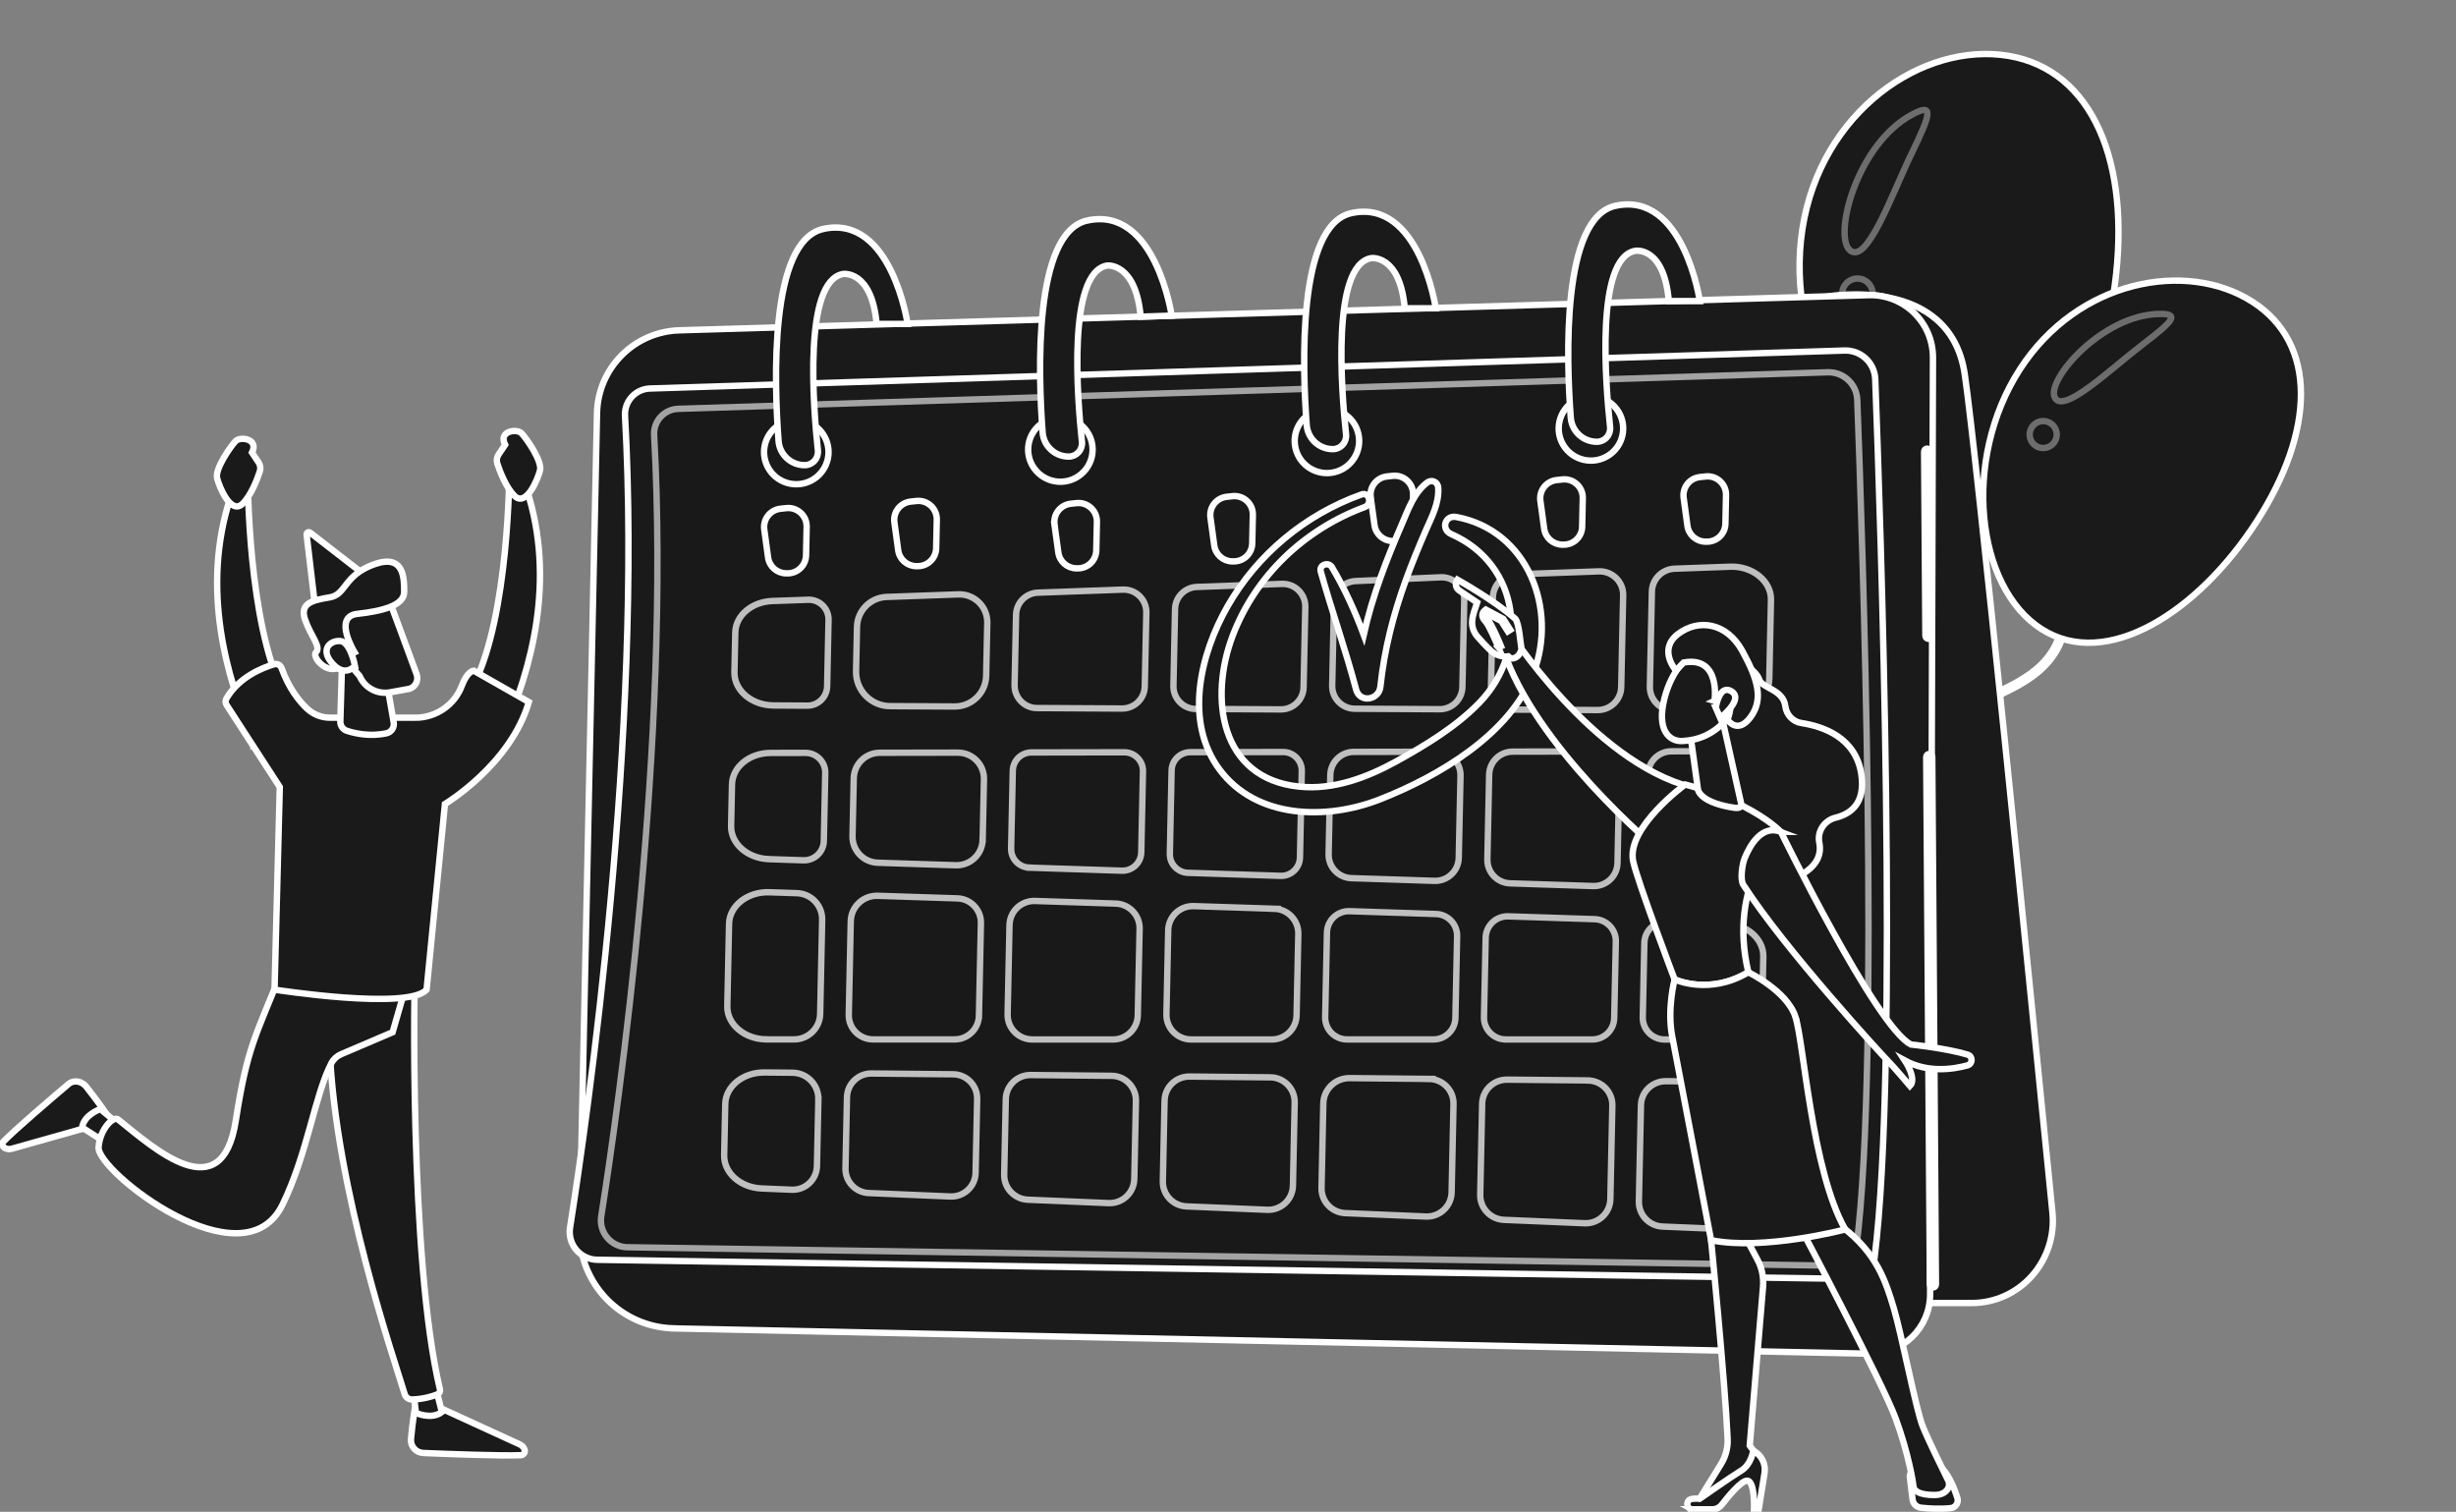 <?xml version="1.0" encoding="UTF-8"?> <svg xmlns="http://www.w3.org/2000/svg" width="580" height="357" viewBox="0 0 580 357" fill="none"><rect x="0" y="0" width="580" height="357" fill="#808080" stroke="none"/><g clip-path="url(#clip0_10_996)"><path d="M433.728 247.953C433.535 247.899 433.397 247.707 433.412 247.5C433.435 247.262 433.643 247.086 433.882 247.101C436.389 247.308 438.911 246.342 440.979 244.371C443.579 241.894 445.117 238.198 444.986 234.716C444.725 227.775 439.764 222.123 435.65 218.603C433.428 216.701 430.998 214.968 428.645 213.289C425.769 211.241 422.8 209.117 420.162 206.67C414.026 200.965 410.158 193.771 409.258 186.432C408.174 177.566 411.419 167.903 418.155 159.928C423.531 153.562 430.844 148.263 441.172 143.255C442.148 142.78 443.14 142.312 444.125 141.852C448.731 139.682 453.484 137.442 457.344 134.099C461.474 130.517 465.38 124.413 463.957 118.009C463.904 117.779 464.05 117.541 464.288 117.495C464.526 117.441 464.757 117.595 464.803 117.825C465.788 122.265 464.496 129.045 457.913 134.758C453.968 138.178 449.154 140.448 444.494 142.642C443.51 143.102 442.525 143.57 441.549 144.045C431.336 148.999 424.115 154.23 418.817 160.495C412.234 168.287 409.066 177.704 410.112 186.332C410.981 193.472 414.756 200.474 420.747 206.041C423.338 208.457 426.291 210.559 429.144 212.591C431.513 214.278 433.958 216.027 436.212 217.951C440.457 221.587 445.578 227.438 445.855 234.693C445.993 238.412 444.355 242.37 441.579 245.008C439.326 247.147 436.565 248.206 433.805 247.976C433.774 247.976 433.743 247.968 433.72 247.96L433.728 247.953Z" fill="#1A1A1A" stroke="white" stroke-width="1.51" stroke-miterlimit="10"></path><path d="M499.747 64.625C496.709 93.016 482.021 117.94 461.466 115.754C440.91 113.569 422.27 85.094 425.307 56.703C428.345 28.312 451.907 10.75 472.463 12.936C493.018 15.122 502.784 36.227 499.747 64.617V64.625Z" fill="#1A1A1A" stroke="white" stroke-width="1.51" stroke-miterlimit="10"></path><path opacity="0.36" d="M451.638 26.993C456.636 24.34 456.098 26.663 451.461 36.211C446.816 45.752 441.01 62.401 436.927 59.157C432.843 55.913 438.403 34.018 451.638 27.001V26.993Z" fill="#1A1A1A" stroke="white" stroke-width="1.51" stroke-miterlimit="10"></path><path opacity="0.36" d="M442.233 69.756C442.025 71.727 440.249 73.161 438.265 72.946C436.289 72.739 434.85 70.967 435.066 68.989C435.273 67.018 437.05 65.584 439.034 65.798C441.01 66.005 442.448 67.777 442.233 69.756Z" fill="#1A1A1A" stroke="white" stroke-width="1.51" stroke-miterlimit="10"></path><path d="M438.895 239.202C438.742 239.156 438.619 239.034 438.588 238.865C438.542 238.627 438.703 238.405 438.942 238.359C443.256 237.577 446.016 233.19 446.509 229.256C447.07 224.815 445.524 220.413 443.932 216.694C443.563 215.827 443.179 214.968 442.794 214.109C441.387 210.965 439.934 207.714 439.265 204.27C437.711 196.317 440.495 187.237 446.716 179.982C453.03 172.612 461.858 167.973 467.956 165.128C468.602 164.828 469.256 164.529 469.909 164.23C473.639 162.52 477.492 160.756 480.668 158.141C484.836 154.705 487.104 150.127 486.728 145.894C486.705 145.656 486.881 145.441 487.12 145.426C487.358 145.403 487.574 145.579 487.589 145.817C487.996 150.334 485.613 155.188 481.222 158.808C477.961 161.492 474.054 163.287 470.271 165.02C469.617 165.319 468.971 165.618 468.325 165.917C462.304 168.732 453.583 173.31 447.378 180.55C441.333 187.605 438.619 196.409 440.126 204.109C440.78 207.453 442.21 210.658 443.594 213.757C443.979 214.623 444.371 215.49 444.74 216.357C446.37 220.183 447.962 224.716 447.378 229.371C446.839 233.619 443.825 238.367 439.103 239.218C439.034 239.233 438.965 239.225 438.903 239.21L438.895 239.202Z" fill="#1A1A1A" stroke="white" stroke-width="1.51" stroke-miterlimit="10"></path><path d="M532.922 123.155C519.157 144.49 497.524 158.44 482.075 148.524C466.626 138.608 463.219 108.591 476.984 87.256C490.75 65.921 516.48 61.35 531.93 71.266C547.379 81.183 546.687 101.82 532.922 123.155Z" fill="#1A1A1A" stroke="white" stroke-width="1.51" stroke-miterlimit="10"></path><path opacity="0.36" d="M509.775 74.135C514.804 74.02 513.451 75.653 505.945 81.382C498.44 87.111 487.174 98.016 485.228 93.821C483.282 89.618 496.456 74.449 509.775 74.142V74.135Z" fill="#1A1A1A" stroke="white" stroke-width="1.51" stroke-miterlimit="10"></path><path opacity="0.36" d="M485.205 104.343C484.251 105.823 482.267 106.252 480.783 105.302C479.299 104.351 478.868 102.372 479.822 100.892C480.775 99.412 482.76 98.982 484.244 99.933C485.728 100.884 486.159 102.863 485.205 104.343Z" fill="#1A1A1A" stroke="white" stroke-width="1.51" stroke-miterlimit="10"></path><path d="M484.697 286.338C479.583 234.863 466.772 107.013 463.98 88.324C460.466 64.834 431.605 70.018 431.605 70.018L425.422 307.696H465.664C471.07 307.696 476.23 305.372 479.852 301.292C483.474 297.213 485.235 291.798 484.697 286.33V286.338Z" fill="#1A1A1A" stroke="white" stroke-width="1.51" stroke-miterlimit="10"></path><path d="M159.154 313.685C146.588 313.417 136.622 303.049 136.883 290.517L140.99 97.565C141.213 86.921 149.764 78.316 160.438 78.001L441.256 69.696C449.607 69.451 456.505 76.146 456.482 84.482L455.806 305.717C455.782 313.547 449.323 319.836 441.471 319.667L159.154 313.693V313.685Z" fill="#1A1A1A" stroke="white" stroke-width="1.51" stroke-miterlimit="10"></path><path d="M141.051 297.489C137.029 297.427 133.992 293.838 134.622 289.873C138.767 263.599 151.771 173.228 147.603 98.186C147.411 94.766 150.072 91.852 153.509 91.744L435.588 82.772C439.456 82.649 442.694 85.663 442.848 89.52C444.047 121.071 448.515 250.976 442.671 297.159C442.317 299.973 439.895 302.059 437.049 302.013L141.059 297.489H141.051Z" fill="#1A1A1A" stroke="white" stroke-width="1.51" stroke-miterlimit="10"></path><path opacity="0.6" d="M148.18 294.536C144.312 294.475 141.389 291.023 141.989 287.204C145.973 261.92 158.492 174.945 154.478 102.742C154.293 99.452 156.854 96.645 160.161 96.545L431.62 87.91C435.342 87.795 438.464 90.694 438.603 94.398C439.756 124.759 444.055 249.78 438.434 294.214C438.088 296.921 435.757 298.93 433.027 298.884L148.187 294.528L148.18 294.536Z" fill="#1A1A1A" stroke="white" stroke-width="1.51" stroke-miterlimit="10"></path><path opacity="0.72" d="M315.023 142.421L314.608 161.916C314.547 164.891 316.938 167.345 319.922 167.361L339.978 167.476C342.9 167.491 345.292 165.167 345.353 162.261L345.791 141.762C345.861 138.679 343.3 136.186 340.208 136.324L320.137 137.214C317.323 137.337 315.093 139.622 315.031 142.429L315.023 142.421Z" fill="#1A1A1A" stroke="white" stroke-width="1.51" stroke-miterlimit="10"></path><path opacity="0.72" d="M244.913 167.2L264.969 167.315C267.891 167.33 270.283 165.006 270.344 162.1L270.713 144.668C270.775 141.608 268.245 139.116 265.176 139.231L245.105 139.952C242.275 140.051 240.015 142.337 239.953 145.167L239.599 161.77C239.538 164.746 241.929 167.2 244.913 167.215V167.2Z" fill="#1A1A1A" stroke="white" stroke-width="1.51" stroke-miterlimit="10"></path><path opacity="0.72" d="M262.485 254.044L243.414 253.86C240.215 253.829 237.592 256.367 237.523 259.55L237.146 277.365C237.077 280.532 239.561 283.171 242.729 283.301L261.793 284.106C265.061 284.244 267.799 281.675 267.868 278.416L268.26 259.98C268.329 256.743 265.73 254.067 262.485 254.036V254.044Z" fill="#1A1A1A" stroke="white" stroke-width="1.51" stroke-miterlimit="10"></path><path opacity="0.72" d="M230.394 276.936L230.763 259.519C230.833 256.337 228.28 253.714 225.088 253.683L205.809 253.499C202.672 253.468 200.088 255.961 200.019 259.097L199.665 275.893C199.596 279.006 202.041 281.598 205.156 281.729L224.419 282.542C227.634 282.68 230.325 280.157 230.394 276.951V276.936Z" fill="#1A1A1A" stroke="white" stroke-width="1.51" stroke-miterlimit="10"></path><path opacity="0.72" d="M232.063 198.305L232.371 184.01C232.448 180.559 229.656 177.722 226.188 177.729L207.778 177.76C204.425 177.76 201.695 180.436 201.618 183.78L201.326 197.446C201.257 200.813 203.917 203.62 207.293 203.727L225.688 204.325C229.118 204.44 231.986 201.733 232.055 198.305H232.063Z" fill="#1A1A1A" stroke="white" stroke-width="1.51" stroke-miterlimit="10"></path><path opacity="0.72" d="M231.186 239.856L231.648 217.984C231.717 214.855 229.241 212.248 226.103 212.148L207.278 211.534C203.848 211.419 200.98 214.126 200.911 217.554L200.442 239.611C200.372 242.816 202.956 245.447 206.171 245.447H225.45C228.572 245.447 231.117 242.962 231.179 239.856H231.186Z" fill="#1A1A1A" stroke="white" stroke-width="1.51" stroke-miterlimit="10"></path><path opacity="0.72" d="M282.418 167.407L302.473 167.522C305.396 167.537 307.787 165.214 307.849 162.307L308.256 143.319C308.318 140.259 305.788 137.766 302.719 137.881L282.648 138.602C279.818 138.702 277.558 140.995 277.496 143.817L277.112 161.977C277.05 164.953 279.442 167.407 282.425 167.422L282.418 167.407Z" fill="#1A1A1A" stroke="white" stroke-width="1.51" stroke-miterlimit="10"></path><path opacity="0.72" d="M268.691 239.764L269.129 219.311C269.198 216.128 266.684 213.475 263.485 213.375L244.421 212.754C241.176 212.646 238.469 215.208 238.4 218.444L237.954 239.519C237.885 242.778 240.515 245.462 243.783 245.462H262.862C266.038 245.462 268.629 242.931 268.691 239.772V239.764Z" fill="#1A1A1A" stroke="white" stroke-width="1.51" stroke-miterlimit="10"></path><path opacity="0.72" d="M302.996 177.584L281.095 177.622C278.688 177.622 276.727 179.547 276.681 181.94L276.266 201.611C276.212 204.026 278.119 206.036 280.541 206.112L302.427 206.826C304.888 206.91 306.941 204.962 306.995 202.508L307.426 182.085C307.48 179.608 305.48 177.576 302.996 177.576V177.584Z" fill="#1A1A1A" stroke="white" stroke-width="1.51" stroke-miterlimit="10"></path><path opacity="0.72" d="M314.162 182.983L313.762 201.71C313.701 204.747 316.092 207.27 319.138 207.37L338.747 208.007C341.839 208.106 344.423 205.668 344.492 202.585L344.907 183.174C344.976 180.061 342.462 177.507 339.34 177.515L319.714 177.553C316.692 177.553 314.231 179.969 314.162 182.983Z" fill="#1A1A1A" stroke="white" stroke-width="1.51" stroke-miterlimit="10"></path><path opacity="0.72" d="M243.06 204.893L264.946 205.606C267.407 205.683 269.46 203.743 269.514 201.289L269.921 182.154C269.975 179.677 267.976 177.645 265.492 177.645L243.59 177.683C241.183 177.683 239.223 179.608 239.176 182.001L238.784 200.376C238.73 202.792 240.637 204.801 243.06 204.878V204.893Z" fill="#1A1A1A" stroke="white" stroke-width="1.51" stroke-miterlimit="10"></path><path opacity="0.72" d="M300.966 214.594L281.902 213.973C278.657 213.866 275.95 216.427 275.881 219.663L275.458 239.518C275.389 242.778 278.019 245.462 281.287 245.462H300.366C303.542 245.462 306.134 242.931 306.195 239.772L306.603 220.538C306.672 217.355 304.157 214.702 300.958 214.602L300.966 214.594Z" fill="#1A1A1A" stroke="white" stroke-width="1.51" stroke-miterlimit="10"></path><path opacity="0.72" d="M339.109 215.837L318.707 215.169C315.831 215.077 313.432 217.34 313.37 220.208L312.947 240.193C312.886 243.077 315.216 245.454 318.115 245.454H338.532C341.339 245.454 343.638 243.215 343.7 240.416L344.107 221.09C344.169 218.268 341.939 215.921 339.109 215.829V215.837Z" fill="#1A1A1A" stroke="white" stroke-width="1.51" stroke-miterlimit="10"></path><path opacity="0.72" d="M210.216 166.747L225.434 166.832C229.479 166.855 232.801 163.634 232.886 159.6L233.155 147.076C233.232 143.295 230.11 140.22 226.319 140.358L209.377 140.964C205.532 141.102 202.464 144.208 202.387 148.043L202.164 158.503C202.072 163.012 205.694 166.732 210.216 166.755V166.747Z" fill="#1A1A1A" stroke="white" stroke-width="1.51" stroke-miterlimit="10"></path><path opacity="0.72" d="M193.259 259.596C193.328 256.168 190.583 253.346 187.153 253.315L180.524 253.254C175.487 253.208 171.365 256.528 171.273 260.708L171.019 272.81C170.935 276.959 174.841 280.433 179.832 280.647L186.953 280.946C190.168 281.084 192.859 278.561 192.928 275.356L193.267 259.596H193.259Z" fill="#1A1A1A" stroke="white" stroke-width="1.51" stroke-miterlimit="10"></path><path opacity="0.72" d="M406.451 255.439L393.408 255.317C390.209 255.286 387.579 257.824 387.518 261.015L387.033 283.7C386.964 286.867 389.448 289.505 392.624 289.643L405.605 290.188C410.78 290.402 415.125 287.043 415.217 282.741L415.633 263.292C415.725 259.028 411.595 255.501 406.458 255.447L406.451 255.439Z" fill="#1A1A1A" stroke="white" stroke-width="1.51" stroke-miterlimit="10"></path><path opacity="0.72" d="M181.047 245.447H187.522C190.883 245.447 193.62 242.77 193.69 239.427L194.159 217.194C194.228 213.827 191.567 211.021 188.191 210.913L181.678 210.698C176.541 210.53 172.265 213.881 172.173 218.145L171.758 237.594C171.665 241.896 175.864 245.439 181.039 245.439L181.047 245.447Z" fill="#1A1A1A" stroke="white" stroke-width="1.51" stroke-miterlimit="10"></path><path opacity="0.72" d="M181.586 202.884L189.729 203.152C192.329 203.236 194.489 201.189 194.551 198.597L194.889 182.538C194.943 179.923 192.836 177.783 190.214 177.783L181.985 177.798C176.995 177.806 172.95 181.111 172.865 185.253L172.657 195.038C172.565 199.218 176.541 202.715 181.578 202.876L181.586 202.884Z" fill="#1A1A1A" stroke="white" stroke-width="1.51" stroke-miterlimit="10"></path><path opacity="0.72" d="M408.535 133.824L395.462 134.292C392.516 134.399 390.163 136.777 390.102 139.714L389.625 162.115C389.556 165.214 392.047 167.76 395.154 167.775L408.619 167.852C413.641 167.882 417.732 164.562 417.824 160.397L418.224 141.654C418.316 137.222 413.872 133.625 408.542 133.817L408.535 133.824Z" fill="#1A1A1A" stroke="white" stroke-width="1.51" stroke-miterlimit="10"></path><path opacity="0.72" d="M299.982 254.404L280.91 254.22C277.711 254.189 275.089 256.728 275.02 259.91L274.612 278.945C274.543 282.112 277.027 284.75 280.195 284.881L299.259 285.686C302.527 285.824 305.265 283.255 305.334 279.996L305.749 260.34C305.819 257.104 303.219 254.427 299.974 254.396L299.982 254.404Z" fill="#1A1A1A" stroke="white" stroke-width="1.51" stroke-miterlimit="10"></path><path opacity="0.72" d="M407.981 177.392L394.731 177.415C391.709 177.415 389.248 179.831 389.179 182.845L388.725 204.157C388.664 207.194 391.055 209.717 394.101 209.816L407.404 210.254C412.541 210.422 416.817 207.071 416.909 202.807L417.286 185.245C417.378 180.935 413.172 177.392 407.981 177.4V177.392Z" fill="#1A1A1A" stroke="white" stroke-width="1.51" stroke-miterlimit="10"></path><path opacity="0.72" d="M407.496 218.068L393.662 217.616C390.786 217.524 388.387 219.786 388.325 222.654L387.948 240.209C387.887 243.092 390.217 245.47 393.116 245.47H407.012C412.011 245.47 416.063 242.164 416.155 238.015L416.417 225.914C416.509 221.734 412.533 218.237 407.496 218.076V218.068Z" fill="#1A1A1A" stroke="white" stroke-width="1.51" stroke-miterlimit="10"></path><path opacity="0.72" d="M350.852 221.435L350.452 240.201C350.39 243.085 352.72 245.462 355.619 245.462H376.036C378.843 245.462 381.143 243.223 381.204 240.424L381.589 222.317C381.65 219.495 379.42 217.148 376.59 217.056L356.188 216.389C353.312 216.297 350.913 218.559 350.852 221.427V221.435Z" fill="#1A1A1A" stroke="white" stroke-width="1.51" stroke-miterlimit="10"></path><path opacity="0.72" d="M374.975 255.133L355.912 254.949C352.713 254.918 350.083 257.456 350.021 260.647L349.567 282.112C349.498 285.279 351.982 287.918 355.158 288.056L374.214 288.861C377.482 288.999 380.228 286.43 380.297 283.17L380.766 261.091C380.835 257.847 378.236 255.179 374.983 255.148L374.975 255.133Z" fill="#1A1A1A" stroke="white" stroke-width="1.51" stroke-miterlimit="10"></path><path opacity="0.72" d="M182.662 166.586L190.644 166.632C193.19 166.648 195.281 164.615 195.335 162.077L195.666 146.371C195.72 143.694 193.513 141.524 190.837 141.624L182.385 141.923C177.548 142.099 173.726 145.351 173.642 149.369L173.442 158.741C173.349 163.02 177.51 166.556 182.662 166.586Z" fill="#1A1A1A" stroke="white" stroke-width="1.51" stroke-miterlimit="10"></path><path opacity="0.72" d="M337.478 254.772L318.73 254.588C315.354 254.557 312.578 257.234 312.509 260.601L312.086 280.525C312.017 283.692 314.501 286.33 317.677 286.468L336.725 287.273C339.993 287.411 342.738 284.842 342.808 281.583L343.254 260.723C343.323 257.479 340.724 254.811 337.471 254.78L337.478 254.772Z" fill="#1A1A1A" stroke="white" stroke-width="1.51" stroke-miterlimit="10"></path><path opacity="0.72" d="M352.559 141.064L352.113 161.908C352.044 165.006 354.535 167.553 357.642 167.568L377.267 167.675C380.305 167.691 382.796 165.275 382.858 162.246L383.319 140.581C383.388 137.398 380.751 134.806 377.559 134.921L357.919 135.626C354.973 135.734 352.62 138.111 352.559 141.048V141.064Z" fill="#1A1A1A" stroke="white" stroke-width="1.51" stroke-miterlimit="10"></path><path opacity="0.72" d="M351.674 182.913L351.251 202.937C351.19 205.974 353.581 208.497 356.627 208.597L376.236 209.234C379.328 209.333 381.912 206.894 381.981 203.812L382.419 183.113C382.488 179.999 379.974 177.445 376.852 177.453L357.227 177.491C354.204 177.491 351.744 179.907 351.674 182.921V182.913Z" fill="#1A1A1A" stroke="white" stroke-width="1.51" stroke-miterlimit="10"></path><path d="M180.486 125.035L181.386 131.638C181.678 133.755 183.462 135.343 185.6 135.389H185.915C188.314 135.442 190.306 133.548 190.352 131.148L190.498 124.391C190.552 121.768 188.284 119.706 185.677 119.989L184.315 120.135C181.885 120.403 180.155 122.612 180.486 125.035Z" fill="#1A1A1A" stroke="white" stroke-width="1.51" stroke-miterlimit="10"></path><path d="M211.215 123.341L212.115 129.944C212.407 132.06 214.191 133.648 216.329 133.694H216.645C219.044 133.748 221.036 131.853 221.082 129.461L221.228 122.704C221.282 120.081 219.013 118.019 216.406 118.302L215.045 118.448C212.615 118.716 210.885 120.925 211.215 123.348V123.341Z" fill="#1A1A1A" stroke="white" stroke-width="1.51" stroke-miterlimit="10"></path><path d="M249.02 123.855L249.927 130.458C250.219 132.574 252.003 134.162 254.141 134.208H254.457C256.856 134.261 258.848 132.367 258.894 129.967L259.04 123.21C259.094 120.588 256.825 118.525 254.218 118.808L252.857 118.954C250.427 119.222 248.697 121.431 249.027 123.855H249.02Z" fill="#1A1A1A" stroke="white" stroke-width="1.51" stroke-miterlimit="10"></path><path d="M285.855 122.213L286.755 128.816C287.047 130.933 288.831 132.521 290.969 132.567H291.284C293.684 132.62 295.675 130.726 295.721 128.326L295.868 121.569C295.921 118.946 293.653 116.884 291.046 117.167L289.685 117.313C287.255 117.581 285.524 119.79 285.855 122.213Z" fill="#1A1A1A" stroke="white" stroke-width="1.51" stroke-miterlimit="10"></path><path d="M323.69 117.413L324.598 124.016C324.89 126.132 326.674 127.72 328.812 127.766H329.127C331.526 127.82 333.518 125.925 333.564 123.525L333.71 116.768C333.764 114.146 331.496 112.083 328.889 112.366L327.528 112.512C325.097 112.781 323.367 114.989 323.698 117.413H323.69Z" fill="#1A1A1A" stroke="white" stroke-width="1.51" stroke-miterlimit="10"></path><path d="M363.771 118.264L364.67 124.867C364.963 126.983 366.747 128.571 368.885 128.617H369.2C371.599 128.671 373.591 126.776 373.637 124.376L373.783 117.62C373.837 114.997 371.568 112.934 368.962 113.218L367.6 113.363C365.17 113.632 363.44 115.84 363.771 118.264Z" fill="#1A1A1A" stroke="white" stroke-width="1.51" stroke-miterlimit="10"></path><path d="M397.599 117.558L398.499 124.161C398.791 126.278 400.576 127.865 402.713 127.911H403.029C405.428 127.965 407.42 126.071 407.466 123.67L407.612 116.914C407.666 114.291 405.397 112.228 402.79 112.512L401.429 112.658C398.999 112.926 397.269 115.135 397.599 117.558Z" fill="#1A1A1A" stroke="white" stroke-width="1.51" stroke-miterlimit="10"></path><path d="M339.647 115.173C339.563 113.747 338.071 113.133 336.971 114C333.864 116.439 332.595 120.235 331.065 123.77C329.281 127.896 327.566 132.045 326.051 136.278C324.452 140.734 323.083 145.274 322.045 149.883C319.984 144.377 317.584 139.016 314.539 133.932C313.732 132.582 311.448 133.372 311.901 134.975C314.531 144.3 317.769 153.434 320.245 162.805C321.122 166.111 325.651 165.328 325.99 162.153C326.912 153.472 329.012 145.174 331.995 136.976C333.41 133.08 334.995 129.246 336.64 125.434C338.094 122.06 339.87 118.916 339.647 115.173Z" fill="#1A1A1A" stroke="white" stroke-width="1.51" stroke-miterlimit="10"></path><path d="M343.915 122.083C341.208 121.577 340.224 125.028 342.708 126.117C359.118 133.318 361.264 153.61 349.406 165.896C343.923 171.579 336.648 175.988 329.758 179.785C322.767 183.627 314.97 186.572 306.857 185.759C288.062 183.872 285.501 164.799 291.123 150.075C296.529 135.918 308.102 124.982 322.275 119.744C324.105 119.069 323.398 116.093 321.522 116.768C308.225 121.523 296.906 130.902 289.892 143.18C283.44 154.469 279.572 170.398 288.016 181.733C296.752 193.458 313.332 193.673 325.828 188.78C339.57 183.404 356.681 173.427 362.156 158.94C367.885 143.771 360.81 125.235 343.907 122.083H343.915Z" fill="#1A1A1A" stroke="white" stroke-width="1.51" stroke-miterlimit="10"></path><path d="M456.475 304.038C456.082 304.038 455.767 303.723 455.759 303.332L454.89 178.757C454.89 178.366 455.206 178.044 455.598 178.044C455.99 178.044 456.305 178.358 456.313 178.749L457.182 303.325C457.182 303.716 456.867 304.038 456.475 304.038Z" fill="#1A1A1A" stroke="white" stroke-width="1.51" stroke-miterlimit="10"></path><path d="M455.413 150.857C455.021 150.857 454.706 150.543 454.698 150.152L454.398 106.645C454.398 106.254 454.713 105.932 455.106 105.932C455.498 105.932 455.813 106.247 455.821 106.638L456.121 150.144C456.121 150.535 455.805 150.857 455.413 150.857Z" fill="#1A1A1A" stroke="white" stroke-width="1.51" stroke-miterlimit="10"></path><path d="M190.254 114.026C194.278 112.811 196.553 108.573 195.335 104.56C194.117 100.546 189.867 98.278 185.843 99.492C181.818 100.707 179.543 104.945 180.762 108.959C181.98 112.972 186.229 115.241 190.254 114.026Z" fill="#1A1A1A" stroke="white" stroke-width="1.51" stroke-miterlimit="10"></path><path d="M254.866 112.328C258.277 109.876 259.049 105.131 256.591 101.729C254.132 98.328 249.374 97.557 245.963 100.009C242.552 102.461 241.78 107.206 244.238 110.607C246.697 114.009 251.455 114.779 254.866 112.328Z" fill="#1A1A1A" stroke="white" stroke-width="1.51" stroke-miterlimit="10"></path><path d="M315.11 111.516C319.203 110.552 321.737 106.463 320.771 102.382C319.805 98.301 315.705 95.774 311.613 96.737C307.521 97.7 304.986 101.789 305.952 105.87C306.918 109.951 311.018 112.479 315.11 111.516Z" fill="#1A1A1A" stroke="white" stroke-width="1.51" stroke-miterlimit="10"></path><path d="M383.118 102.925C384.084 98.844 381.549 94.755 377.457 93.792C373.365 92.829 369.265 95.356 368.299 99.437C367.333 103.518 369.867 107.607 373.96 108.571C378.052 109.534 382.152 107.006 383.118 102.925Z" fill="#1A1A1A" stroke="white" stroke-width="1.51" stroke-miterlimit="10"></path><path d="M381.512 48.599C368.708 51.382 369.915 84.988 370.946 98.631C371.192 101.845 373.868 104.322 377.098 104.322C377.997 104.322 378.851 103.938 379.443 103.271C380.043 102.604 380.328 101.714 380.235 100.825C379.128 90.51 376.775 60.815 386.203 59.228C386.203 59.228 392.97 58.032 394.1 71.099H401.421C401.421 71.099 397.615 45.094 381.512 48.599Z" fill="#1A1A1A" stroke="white" stroke-width="1.51" stroke-miterlimit="10"></path><path d="M319.153 50.324C306.349 53.108 307.557 86.729 308.587 100.372C308.833 103.585 311.509 106.063 314.739 106.063C315.639 106.063 316.492 105.679 317.085 105.012C317.684 104.345 317.969 103.455 317.877 102.573C316.769 92.258 314.416 62.541 323.844 60.953C323.844 60.953 330.611 60.018 331.742 72.802H339.063C339.063 72.802 335.256 46.819 319.153 50.324Z" fill="#1A1A1A" stroke="white" stroke-width="1.51" stroke-miterlimit="10"></path><path d="M256.787 52.065C243.983 54.849 245.19 88.477 246.221 102.121C246.467 105.334 249.143 107.819 252.373 107.819C253.272 107.819 254.126 107.435 254.718 106.776C255.318 106.108 255.602 105.227 255.51 104.337C254.403 94.022 252.05 64.289 261.478 62.702C261.478 62.702 268.237 61.943 269.375 74.788L276.696 74.535C276.696 74.535 272.89 48.568 256.787 52.073V52.065Z" fill="#1A1A1A" stroke="white" stroke-width="1.51" stroke-miterlimit="10"></path><path d="M194.428 54.067C181.624 56.851 182.831 90.495 183.862 104.138C184.108 107.351 186.784 109.843 190.014 109.843C190.914 109.843 191.767 109.468 192.359 108.8C192.959 108.133 193.244 107.251 193.151 106.362C192.044 96.047 189.691 66.283 199.119 64.696C199.119 64.696 205.886 63.714 207.017 76.491H214.338C214.338 76.491 210.531 50.562 194.428 54.059V54.067Z" fill="#1A1A1A" stroke="white" stroke-width="1.51" stroke-miterlimit="10"></path><path d="M88.982 137.989L73.24 125.78C72.879 125.496 72.356 125.795 72.41 126.247L74.74 146.018L88.982 137.989Z" fill="#1A1A1A" stroke="white" stroke-width="1.51" stroke-miterlimit="10"></path><path d="M25.662 263.806C25.662 263.806 23.132 260.064 20.363 256.605C19.279 255.255 17.387 254.964 16.203 255.969C12.189 259.374 3.622 266.682 0.807 269.581C0.385 270.018 0.569 270.793 1.161 271.1C1.661 271.36 2.215 271.422 2.722 271.284L22.855 265.609L25.662 263.806Z" fill="#1A1A1A" stroke="white" stroke-width="1.51" stroke-miterlimit="10"></path><path d="M27.838 265.371L23.724 261.904C23.724 261.904 19.902 263.147 19.379 266.237L24.547 269.558L27.83 265.378L27.838 265.371Z" fill="#1A1A1A" stroke="white" stroke-width="1.51" stroke-miterlimit="10"></path><path d="M118.942 172.76C125.356 158.403 131.408 136.953 124.356 115.518L120.273 111.446C120.273 111.446 120.273 145.029 111.891 161.701C114.236 165.398 116.574 169.086 118.942 172.767V172.76Z" fill="#1A1A1A" stroke="white" stroke-width="1.51" stroke-miterlimit="10"></path><path d="M119.288 105.027L117.743 107.335C117.32 107.972 117.204 108.762 117.45 109.483C118.073 111.377 119.488 115.097 121.488 117.083C124.233 119.821 126.986 113.248 127.532 111.055C128.078 108.862 124.233 103.386 123.133 102.289C122.034 101.193 117.635 101.745 119.288 105.027Z" fill="#1A1A1A" stroke="white" stroke-width="1.51" stroke-miterlimit="10"></path><path d="M98.233 330.941C98.233 330.941 97.441 335.396 97.056 339.814C96.903 341.539 98.241 343.035 99.971 343.111C105.861 343.357 118.465 343.832 122.995 343.633C123.672 343.602 124.118 342.912 123.872 342.275C123.664 341.746 123.256 341.317 122.733 341.079L101.909 331.539L98.233 330.948V330.941Z" fill="#1A1A1A" stroke="white" stroke-width="1.51" stroke-miterlimit="10"></path><path d="M97.587 328.318L98.218 333.648C98.218 333.648 101.863 335.343 104.354 333.433L102.847 327.49L97.587 328.31V328.318Z" fill="#1A1A1A" stroke="white" stroke-width="1.51" stroke-miterlimit="10"></path><path d="M98.064 228.069C97.787 229.464 96.595 297.557 103.893 328.072C104.008 328.571 103.762 329.085 103.285 329.276C102.163 329.729 99.971 330.396 97.341 330.48C96.526 330.511 95.795 329.982 95.564 329.2C93.481 322.121 79.146 281.153 77.839 247.264C76.378 209.395 83.03 228.061 83.03 228.061H98.064V228.069Z" fill="#1A1A1A" stroke="white" stroke-width="1.51" stroke-miterlimit="10"></path><path d="M66.527 229.288C60.406 244.68 58.406 247.088 55.676 264.665C52.4 285.74 36.413 271.184 27.877 264.343C26.8 263.477 23.593 266.575 23.278 270.931C22.87 276.606 57.368 303.562 66.696 284.505C72.656 272.334 74.309 258.637 78.262 251.06C78.754 250.117 79.561 249.373 80.546 248.951L92.719 243.752L96.157 231.834L66.534 229.288H66.527Z" fill="#1A1A1A" stroke="white" stroke-width="1.51" stroke-miterlimit="10"></path><path d="M59.859 174.616C53.446 160.259 47.394 138.809 54.446 117.374L58.529 113.302C58.529 113.302 58.529 146.885 66.911 163.557C64.566 167.253 62.228 170.942 59.859 174.623V174.616Z" fill="#1A1A1A" stroke="white" stroke-width="1.51" stroke-miterlimit="10"></path><path d="M98.071 169.477H77.923C75.901 169.477 73.955 168.703 72.494 167.315C70.618 165.535 68.203 162.514 66.488 157.759C66.227 157.038 65.45 156.639 64.72 156.862C62.128 157.629 56.453 159.822 53.484 164.93C53.208 165.405 53.208 166.003 53.507 166.463L66.073 185.858L64.835 233.698C64.835 233.698 96.41 238.636 100.74 233.698L105.077 189.862C105.077 189.862 120.557 180.597 124.887 165.781L111.883 158.373C111.883 158.373 110.368 158.434 109.076 161.908C107.376 166.479 102.962 169.485 98.071 169.485V169.477Z" fill="#1A1A1A" stroke="white" stroke-width="1.51" stroke-miterlimit="10"></path><path d="M80.83 154.86L80.369 170.367C80.338 171.356 80.961 172.254 81.907 172.568C83.845 173.205 87.344 174.002 91.266 173.159C92.435 172.906 93.18 171.755 92.973 170.582L90.843 158.365L80.83 154.86Z" fill="#1A1A1A" stroke="white" stroke-width="1.51" stroke-miterlimit="10"></path><path d="M91.481 140.665C91.619 140.841 96.318 153.595 98.387 159.216C98.91 160.643 98.133 162.207 96.68 162.66L92.135 163.488C89.12 164.04 86.129 162.437 84.921 159.63L79.446 153.273C76.47 149.814 77.493 144.469 81.561 142.398C85.567 140.358 89.966 138.786 91.473 140.673L91.481 140.665Z" fill="#1A1A1A" stroke="white" stroke-width="1.51" stroke-miterlimit="10"></path><path d="M82.438 154.692L83.737 154.04C83.737 154.04 78.531 145.604 84.391 144.96C90.243 144.308 95.449 143.012 95.449 139.768C95.449 136.524 95.449 130.688 88.29 133.28C81.13 135.872 81.784 140.42 77.877 141.064C73.971 141.716 70.718 142.36 72.025 146.256C73.325 150.151 75.932 152.744 74.624 154.04C73.325 155.336 79.177 161.824 82.43 154.692H82.438Z" fill="#1A1A1A" stroke="white" stroke-width="1.51" stroke-miterlimit="10"></path><path d="M83.822 157.215C83.822 157.215 82.737 151.509 80.323 151.371C77.908 151.233 75.693 153.334 78.262 156.417C81.461 160.259 83.814 157.215 83.814 157.215H83.822Z" fill="#1A1A1A" stroke="white" stroke-width="1.51" stroke-miterlimit="10"></path><path d="M59.513 106.875L61.059 109.184C61.482 109.82 61.597 110.61 61.351 111.331C60.728 113.225 59.313 116.945 57.314 118.931C54.569 121.669 51.816 115.096 51.27 112.903C50.724 110.71 54.569 105.234 55.668 104.137C56.768 103.041 61.167 103.593 59.513 106.875Z" fill="#1A1A1A" stroke="white" stroke-width="1.51" stroke-miterlimit="10"></path><path d="M410.165 155.842C410.165 155.842 414.664 158.02 415.486 160.528C416.148 162.537 421.123 162.798 421.615 166.755C421.869 168.795 423.384 170.428 425.422 170.743C430.498 171.517 438.326 174.148 439.579 182.944C440.533 189.654 437.103 192.201 433.504 193.082C430.859 193.727 429.106 196.296 429.636 198.957C430.151 201.511 429.382 204.463 424.945 206.802C415.002 212.033 405.074 194.409 405.074 194.409L403.036 163.634L410.157 155.849L410.165 155.842Z" fill="#1A1A1A" stroke="white" stroke-width="1.51" stroke-miterlimit="10"></path><path d="M356.058 148.549C356.058 148.549 375.913 179.861 399.514 185.912C399.514 185.912 394.916 198.98 391.363 200.475C391.363 200.475 362.317 176.31 354.858 153.004L356.058 148.556V148.549Z" fill="#1A1A1A" stroke="white" stroke-width="1.51" stroke-miterlimit="10"></path><path d="M451.03 348.84L451.676 354.116C451.799 355.113 452.591 355.911 453.591 356.026C455.283 356.218 458.005 356.417 460.673 356.133C461.842 356.011 462.603 354.83 462.242 353.71C461.596 351.67 460.404 348.618 458.697 346.815H452.829C451.745 346.815 450.907 347.759 451.038 348.832L451.03 348.84Z" fill="#1A1A1A" stroke="white" stroke-width="1.51" stroke-miterlimit="10"></path><path d="M405.074 287.043L404.082 292.856C404.082 292.856 407.397 326.355 407.989 339.76C408.081 341.861 407.535 343.94 406.428 345.726L400.66 355.067L415.317 346.44L415.61 344.653L413.21 341.363L416.355 303.831C416.54 301.63 416.086 299.413 415.04 297.465L412.011 291.783L405.074 287.043Z" fill="#1A1A1A" stroke="white" stroke-width="1.51" stroke-miterlimit="10"></path><path d="M399.699 356.417H404.374C405.251 356.417 406.074 356.018 406.612 355.328C408.073 353.441 411.088 349.753 412.534 349.653C414.479 349.523 414.233 356.417 414.233 356.417H415.325L416.709 347.851C417.055 345.696 415.979 343.564 414.041 342.552C414.041 342.552 413.595 345.826 411.188 347.283C408.781 348.733 401.383 353.925 401.383 353.925C401.383 353.925 400.476 353.794 399.483 353.978C398.007 354.247 398.215 356.425 399.714 356.425L399.699 356.417Z" fill="#1A1A1A" stroke="white" stroke-width="1.51" stroke-miterlimit="10"></path><path d="M425.153 289.804C425.153 289.804 444.586 326.562 447.669 334.951C450.761 343.341 451.837 350.343 451.884 351.003C451.945 352.038 453.237 353.035 456.805 353.035C458.643 353.035 459.543 352.299 459.981 351.586C460.358 350.98 460.373 350.22 460.058 349.584C458.935 347.314 455.367 340.067 454.045 336.777C452.468 332.85 449.077 315.066 447.216 308.877C445.355 302.688 443.255 295.985 435.15 289.804C435.15 289.804 429.59 284.374 425.153 289.804Z" fill="#1A1A1A" stroke="white" stroke-width="1.51" stroke-miterlimit="10"></path><path d="M412.88 229.579C407.866 208.398 420.562 196.419 420.562 196.419C412.549 188.75 397.953 185.26 397.953 185.26C397.953 185.26 384.026 195.414 385.68 203.367C386.649 208.022 395.469 231.274 395.469 231.274C395.469 231.274 403.628 235.124 412.88 229.579Z" fill="#1A1A1A" stroke="white" stroke-width="1.51" stroke-miterlimit="10"></path><path d="M423.992 240.07C421.954 233.943 412.88 229.587 412.88 229.587C403.628 235.132 395.469 231.282 395.469 231.282C395.469 231.282 393.639 238.253 394.9 244.733C396.161 251.214 404.082 292.864 404.082 292.864C416.563 295.387 435.758 290.325 435.758 290.325C427.806 276.245 426.022 246.206 423.984 240.07H423.992Z" fill="#1A1A1A" stroke="white" stroke-width="1.51" stroke-miterlimit="10"></path><path d="M407.058 171.272L411.134 189.524C411.526 191.135 410.057 190.866 408.427 190.559C405.759 190.061 402.321 189.026 401.168 186.955C401.052 186.748 400.991 186.503 400.96 186.265L399.207 173.611C399.068 172.606 399.614 171.632 400.545 171.218L403.921 169.723C405.22 169.148 406.728 169.892 407.058 171.264V171.272Z" fill="#1A1A1A" stroke="white" stroke-width="1.51" stroke-miterlimit="10"></path><path d="M399.253 154.63C399.253 154.63 394.916 157.56 393.047 165.014C391.186 172.468 394.216 175.145 397.315 174.984C400.422 174.823 404.92 173.864 408.827 168.511C412.726 163.158 404.936 151.049 399.253 154.63Z" fill="#1A1A1A" stroke="white" stroke-width="1.51" stroke-miterlimit="10"></path><path d="M404.897 165.505C404.897 165.505 406.489 154.822 397.592 156.455L395.792 158.327C395.792 158.327 391.44 153.434 396.254 149.737C401.075 146.041 407.758 146.984 411.457 153.718C415.156 160.451 416.502 165.175 413.395 169.362C410.296 173.542 407.958 169.961 407.958 169.961C407.958 169.961 409.381 166.341 408.196 164.784C407.02 163.227 405.497 165.689 405.497 165.689L404.882 165.512L404.897 165.505Z" fill="#1A1A1A" stroke="white" stroke-width="1.51" stroke-miterlimit="10"></path><path d="M405.19 167.108C405.19 167.108 405.974 161.609 408.789 163.181C411.603 164.753 407.773 168.319 406.235 169.531L405.182 167.108H405.19Z" fill="#1A1A1A" stroke="white" stroke-width="1.51" stroke-miterlimit="10"></path><path d="M356.196 154.998C356.135 155.642 358.542 156.087 359.311 153.334C359.103 152.138 358.726 146.9 357.803 146.087C352.905 141.754 344.177 136.884 344.177 136.884C343.2 138.372 344.484 139.353 344.484 139.353L348.844 142.283C348.391 143.786 347.729 145.113 347.652 146.823C347.599 148.119 348.075 149.392 348.937 150.374C349.806 151.363 350.975 152.636 352.02 153.61C354.012 155.443 356.188 154.991 356.188 154.991L356.196 154.998Z" fill="#1A1A1A" stroke="white" stroke-width="1.51" stroke-miterlimit="10"></path><path d="M353.851 152.851L354.474 152.598C354.389 152.383 352.297 147.322 351.29 146.271C350.898 145.864 350.713 145.519 350.728 145.236C350.736 145.075 350.821 144.921 350.975 144.76L354.527 146.654L356.088 149.093L356.658 148.733L355.004 146.148L350.89 143.955L350.713 144.093C350.298 144.43 350.09 144.791 350.059 145.197C350.029 145.68 350.275 146.187 350.805 146.739C351.567 147.536 353.266 151.424 353.858 152.859L353.851 152.851Z" fill="#1A1A1A" stroke="white" stroke-width="1.51" stroke-miterlimit="10"></path><path d="M420.562 196.426C420.562 196.426 443.117 242.617 451.291 246.651C451.291 246.651 459.589 247.517 464.664 249.043C465.941 249.427 465.903 251.237 464.611 251.589C461.073 252.548 455.221 253.353 449.853 250.447C449.853 250.447 452.737 254.757 451.053 256.436C451.053 256.436 447.208 251.889 445.77 250.447C444.501 249.181 421.4 224.065 411.688 208.919C410.903 207.692 411.449 204.057 411.995 202.715C413.249 199.617 416.033 194.662 420.57 196.426H420.562Z" fill="#1A1A1A" stroke="white" stroke-width="1.51" stroke-miterlimit="10"></path></g><defs><clipPath id="clip0_10_996"><rect width="580" height="357" fill="white"></rect></clipPath></defs></svg> 